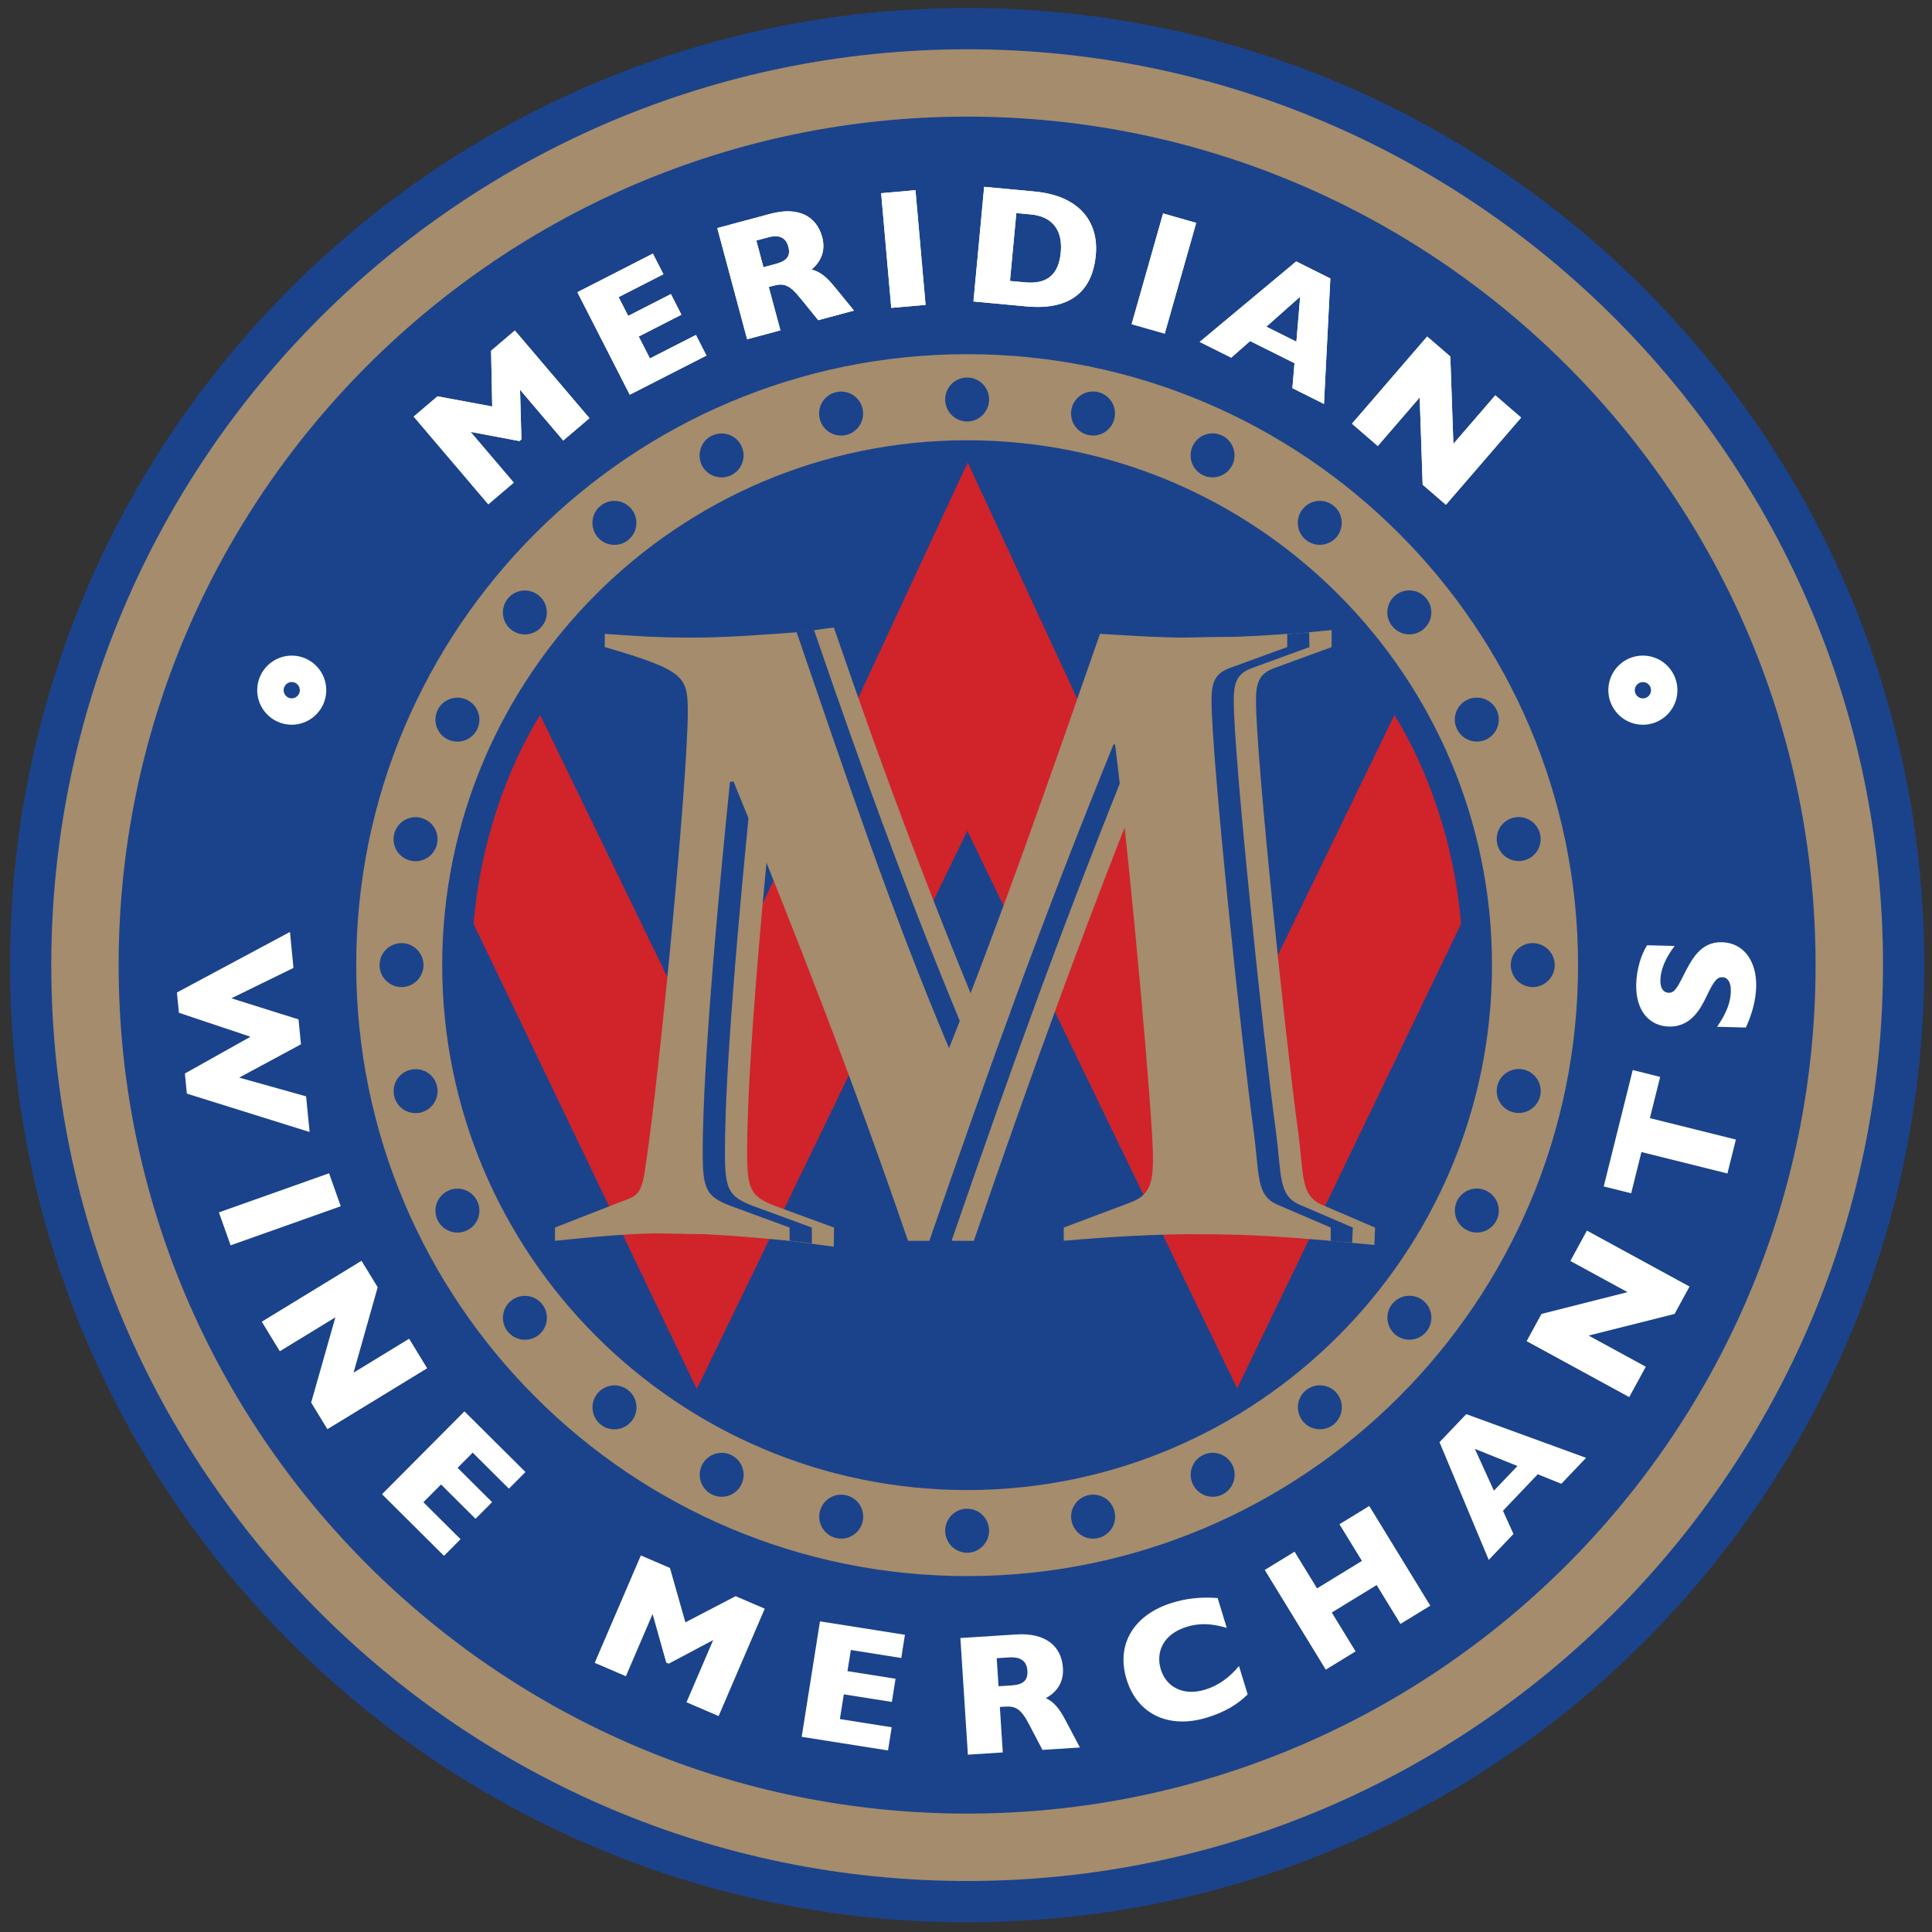 <?xml version="1.0" encoding="UTF-8"?>
<svg preserveAspectRatio="xMidYMid slice" width="500px" height="500px" xmlns="http://www.w3.org/2000/svg" xmlns:xlink="http://www.w3.org/1999/xlink" version="1.1" id="Layer_1" x="0px" y="0px" viewBox="0 0 737.01 737.01" style="enable-background:new 0 0 737.01 737.01;" xml:space="preserve">
<rect x="0" y="0" width="737.01" height="737.01" fill="#333333" stroke="none"/>
<style type="text/css">
	.st0{fill:#D1232A;}
	.st1{fill:#1B438B;}
	.st2{fill:#A48C6C;}
	.st3{fill:#FFFFFF;}
</style>
<g>
	<path class="st0" d="M211.2,159.17l0.33,0.76l0.36-0.78C211.66,159.15,211.44,159.15,211.2,159.17"></path>
	<path class="st1" d="M368.94,725.08c-196.8,0-356.92-160.12-356.92-356.9c0-196.8,160.12-356.9,356.92-356.9   c196.8,0,356.92,160.1,356.92,356.9C725.86,564.96,565.74,725.08,368.94,725.08"></path>
	<path class="st1" d="M368.93,19.5c192.3,0,348.72,156.41,348.72,348.69c0,192.28-156.43,348.7-348.72,348.7   c-192.28,0-348.7-156.43-348.7-348.7C20.23,175.9,176.66,19.5,368.93,19.5 M368.93,3.06c-201.64,0-365.1,163.48-365.1,365.14   c0,201.65,163.46,365.11,365.1,365.11c201.66,0,365.12-163.46,365.12-365.11C734.05,166.53,570.59,3.06,368.93,3.06"></path>
	<path class="st1" d="M368.94,704.71c-185.57,0-336.52-150.97-336.52-336.52c0-185.55,150.95-336.54,336.52-336.54   c185.55,0,336.52,150.99,336.52,336.54C705.46,553.74,554.49,704.71,368.94,704.71"></path>
	<path class="st2" d="M368.95,44.49c178.47,0,323.65,145.21,323.65,323.68c0,178.48-145.18,323.67-323.65,323.67   c-178.47,0-323.69-145.19-323.69-323.67C45.26,189.7,190.48,44.49,368.95,44.49 M368.95,18.8   c-192.66,0-349.39,156.73-349.39,349.37s156.73,349.38,349.39,349.38c192.64,0,349.37-156.74,349.37-349.38   S561.59,18.8,368.95,18.8"></path>
	<path class="st2" d="M368.93,167.95c110.42,0,200.23,89.84,200.23,200.24c0,110.4-89.81,200.23-200.23,200.23   c-110.4,0-200.24-89.83-200.24-200.23C168.69,257.79,258.53,167.95,368.93,167.95 M368.93,135.11   c-128.5,0-233.04,104.56-233.04,233.08c0,128.52,104.54,233.05,233.04,233.05c128.5,0,233.06-104.53,233.06-233.05   C601.99,239.68,497.43,135.11,368.93,135.11"></path>
	<path class="st0" d="M557.36,352.43c-2.51-30.53-12.63-59.01-25.42-79.67l-60.44,124.52L369.07,176.23v2.24l-0.08-2.24l-0.04,2.24   v-1.61L266.51,397.27l-60.46-124.52c-12.75,20.66-22.87,49.14-25.4,79.67l85.17,177.45L369,316.94l102.96,212.71L557.36,352.43z"></path>
	<path class="st2" d="M228.57,471.33c14.76-1.44,27.32-0.55,42.11-0.55c14.45,0,31.37,2.75,47.38,4.81l0.1-7.3l-22.59-8.3   c-9.35-3.59-10.56-6.5-10.56-20.57c0-15.5,1.35-52,10.4-141.08l1.35-0.25c23.8,58.06,46.07,115.37,66.56,175.25h8.17   c22.89-66.36,43.37-123.32,70.2-189.33h0.61c6.62,53,14.45,143.9,14.45,157.24c0,9.76-0.88,14.78-9.03,17.66l-25.01,9.39   l-0.08,3.46c16.58-1.46,31.98-0.83,50.04-0.83c16.28,0,34.75,2.52,51.62,3.99l0.27-6.62l-20.19-8.67   c-8.45-3.61-6.85-11.19-9.29-28.86c-4.49-32.8-15.95-141.73-15.95-163.34c0-6.5,0.86-10.46,7.17-12.65l21.68-7.93v-6.48   c-9.03,0.72-22.15,2.62-39.02,2.62c-12.64,0-20.72,0.61-33.36-0.13c-19.87,57-35.82,104.77-56.61,157.07   c-22.3-53-41.62-104.27-60.89-160.55c-9.43,1.13-23.71,3.88-36.68,3.88c-15.97,0-23.08,0.45-33.64-0.27l-0.12,3.86   c30.75,9.02,31.65,11.18,31.65,24.89c0,24.52-10.23,133.46-15.97,172.39c-1.5,10.46-2.42,11.89-8.73,14.07l-25.95,10.09   L228.57,471.33z"></path>
	<path class="st1" d="M219.98,472.15c14.76-1.44,28.52-2.21,43.28-2.21c14.46,0,30.98,2.6,46.45,4.41l-0.02-6.07l-22.61-8.3   c-9.33-3.59-10.54-6.5-10.54-20.57c0-15.5,1.33-52.01,10.38-141.08l1.35-0.25c23.82,58.05,46.09,115.37,66.57,175.25h8.16   c22.89-66.36,43.37-123.32,70.18-189.33h0.63c6.62,53,14.47,143.9,14.47,157.23c0,9.77-0.9,14.78-9.03,17.67l-24.99,9.39l-0.25,4   c16.58-1.43,34.01-1.83,52.07-1.83c16.26,0,32.87,2.17,49.72,3.61l0.27-5.78l-20.16-8.67c-8.46-3.61-6.9-11.19-9.29-28.86   c-4.51-32.8-15.97-141.73-15.97-163.34c0-6.5,0.84-10.46,7.17-12.65l21.71-7.93l-0.13-5.64c-9.03,0.74-20.82,2.43-37.71,2.62   c-13.55,0.15-20.97-0.65-33.64-1.39c-19.87,57-36.75,105.19-57.55,157.49c-22.3-53-40.7-103.29-59.97-159.56   c-9.27,1.25-24.62,2.89-37.6,2.89c-15.95,0-23.08,0.19-33.61-0.53l-0.14,4.12c30.75,9.02,31.65,11.18,31.65,24.89   c0,24.52-10.23,133.46-15.97,172.38c-1.48,10.47-2.38,11.89-8.75,14.08l-25.89,10.09L219.98,472.15z"></path>
	<path class="st2" d="M211.72,473.32c14.77-1.44,28.33-2.89,43.08-2.89c14.47,0,30.75,1.44,46.41,2.89v-5.04l-22.59-8.29   c-9.35-3.59-10.56-6.5-10.56-20.58c0-15.52,1.36-52,10.4-141.1l1.35-0.23c23.79,58.04,46.09,115.38,66.56,175.25h8.16   C377.45,406.97,397.92,350,424.77,284h0.61c6.6,52.99,14.45,143.9,14.45,157.23c0,9.74-0.9,14.77-9.04,17.66l-25,9.39v5.04   c16.58-1.44,34.65-2.56,52.73-2.56c16.28,0,32.21,1.12,49.11,2.56v-5.04l-20.19-8.67c-8.45-3.61-6.89-11.18-9.29-28.86   c-4.52-32.82-15.97-141.73-15.97-163.35c0-6.5,0.84-10.45,7.15-12.64l21.72-7.93v-5.03c-9.05,0.69-20.79,1.43-37.67,1.43   c-12.66,0-21.06-0.74-33.76-1.43c-19.87,56.96-36.8,105.8-57.59,158.08c-22.3-52.98-38.85-102.45-58.14-158.69   c-9.35,0.72-26.48,2.04-39.41,2.04c-15.99,0-23.21-0.74-33.78-1.43v5.03c30.74,9.02,31.67,11.19,31.67,24.9   c0,24.51-10.25,133.43-15.99,172.36c-1.5,10.46-2.39,11.9-8.75,14.07l-25.91,10.11V473.32z"></path>
	<path class="st3" d="M626.38,276.47c-7.26-0.19-13.01-6.24-12.84-13.52c0.19-7.28,6.22-13.04,13.52-12.85   c7.26,0.17,13.02,6.27,12.83,13.53C639.72,270.9,633.64,276.66,626.38,276.47 M626.82,260.2c-1.71-0.04-3.14,1.31-3.2,3.01   c-0.04,1.74,1.3,3.14,3.02,3.21c1.73,0.06,3.14-1.33,3.18-3.05C629.86,261.66,628.53,260.24,626.82,260.2"></path>
	<path class="st3" d="M110.95,276.47c-7.28-0.21-13.01-6.24-12.82-13.52c0.17-7.26,6.24-13.02,13.5-12.85   c7.26,0.19,13.02,6.25,12.83,13.53C124.27,270.88,118.21,276.64,110.95,276.47 M111.36,260.18c-1.7-0.04-3.1,1.33-3.16,3.02   c-0.06,1.72,1.3,3.15,3,3.21c1.7,0.02,3.14-1.33,3.18-3.03C114.42,261.66,113.06,260.22,111.36,260.18"></path>
	<g>
		<path class="st1" d="M322.74,165.94L322.74,165.94c4.51-1.03,7.34-5.5,6.3-10.04c-1.01-4.53-5.52-7.34-10.03-6.32    c-4.54,1.03-7.35,5.52-6.33,10.06C313.71,164.15,318.2,166.98,322.74,165.94 M278.9,181.29L278.9,181.29    c4.18-2,5.94-7.02,3.91-11.2c-2.01-4.18-7.03-5.89-11.21-3.9c-4.15,1.98-5.89,7-3.9,11.2    C269.73,181.55,274.73,183.28,278.9,181.29 M239.63,206.02L239.63,206.02c3.61-2.89,4.2-8.18,1.31-11.79    c-2.91-3.61-8.16-4.22-11.79-1.31c-3.61,2.87-4.22,8.17-1.31,11.8C230.71,208.33,236.01,208.91,239.63,206.02 M206.79,238.86    L206.79,238.86c2.87-3.61,2.28-8.89-1.33-11.76c-3.63-2.89-8.9-2.32-11.79,1.31c-2.89,3.61-2.3,8.88,1.33,11.79    C198.63,243.07,203.88,242.49,206.79,238.86 M182.06,278.16L182.06,278.16c2.01-4.16,0.23-9.18-3.92-11.19    c-4.18-2-9.18-0.25-11.19,3.91c-2.02,4.19-0.29,9.19,3.89,11.2C175.03,284.09,180.04,282.35,182.06,278.16 M166.71,321.98    L166.71,321.98c1.01-4.53-1.79-9-6.35-10.04c-4.49-1.03-8.98,1.8-10.02,6.33c-1.03,4.51,1.8,9.02,6.33,10.06    C161.19,329.34,165.7,326.51,166.71,321.98"></path>
		<path class="st1" d="M571.17,321.94L571.17,321.94c1.01,4.53,5.5,7.34,10.04,6.32c4.51-1.01,7.32-5.54,6.3-10.03    c-1.03-4.54-5.52-7.35-10.04-6.33C572.94,312.94,570.13,317.43,571.17,321.94 M555.81,278.11L555.81,278.11    c2.02,4.2,7.04,5.96,11.22,3.95c4.18-2.05,5.89-7.05,3.9-11.21c-2.02-4.15-7.02-5.91-11.2-3.9    C555.57,268.96,553.79,273.96,555.81,278.11 M531.07,238.83L531.07,238.83c2.91,3.63,8.18,4.24,11.77,1.33    c3.65-2.91,4.24-8.18,1.33-11.79c-2.87-3.61-8.17-4.2-11.78-1.33C528.76,229.95,528.18,235.22,531.07,238.83 M498.23,206    L498.23,206c3.61,2.91,8.89,2.3,11.78-1.31c2.89-3.63,2.3-8.92-1.33-11.79c-3.61-2.89-8.86-2.3-11.77,1.33    C494.02,197.84,494.6,203.13,498.23,206 M458.91,181.28L458.91,181.28c4.18,1.99,9.2,0.25,11.21-3.94    c1.98-4.16,0.27-9.18-3.93-11.19c-4.17-2-9.17-0.25-11.18,3.91C453.02,174.23,454.74,179.25,458.91,181.28 M415.11,165.94    L415.11,165.94c4.51,1.01,9-1.79,10.02-6.33c1.03-4.51-1.78-9.02-6.31-10.06c-4.53-1.01-9,1.82-10.04,6.35    C407.77,160.43,410.58,164.89,415.11,165.94"></path>
		<path class="st1" d="M415.14,570.39L415.14,570.39c-4.53,1.03-7.36,5.5-6.32,10.04c1.05,4.51,5.52,7.36,10.03,6.32    c4.54-1.03,7.37-5.5,6.33-10.04C424.17,572.18,419.64,569.33,415.14,570.39 M458.96,555.06L458.96,555.06    c-4.18,2-5.92,6.98-3.91,11.18c2.01,4.16,7.05,5.93,11.21,3.9c4.15-2,5.89-7.02,3.9-11.2    C468.13,554.76,463.13,553.05,458.96,555.06 M498.26,530.29L498.26,530.29c-3.61,2.91-4.2,8.18-1.31,11.81    c2.87,3.59,8.16,4.2,11.77,1.33c3.61-2.89,4.22-8.21,1.33-11.84C507.16,528,501.87,527.42,498.26,530.29 M531.09,497.44    L531.09,497.44c-2.89,3.61-2.28,8.89,1.33,11.8c3.63,2.89,8.9,2.28,11.77-1.35c2.89-3.57,2.32-8.88-1.29-11.77    C539.27,493.26,533.98,493.83,531.09,497.44 M555.82,458.15L555.82,458.15c-1.99,4.16-0.25,9.18,3.9,11.19    c4.18,2.03,9.22,0.27,11.21-3.91c2.01-4.15,0.27-9.17-3.93-11.18C562.84,452.21,557.84,453.98,555.82,458.15 M571.17,414.32    L571.17,414.32c-1.03,4.53,1.8,9.02,6.31,10.04c4.53,1.03,9.01-1.78,10.06-6.31c1.01-4.51-1.82-9.02-6.33-10.04    C576.7,407,572.18,409.82,571.17,414.32"></path>
		<path class="st1" d="M166.7,414.36L166.7,414.36c-0.99-4.53-5.5-7.34-10.02-6.28c-4.53,1.01-7.34,5.5-6.32,10.03v-0.02    c1.01,4.54,5.52,7.35,10.04,6.33C164.93,423.37,167.74,418.9,166.7,414.36 M182.05,458.19L182.05,458.19c-2-4.18-7-5.94-11.2-3.91    c-4.16,2.01-5.91,7.03-3.9,11.19c2.02,4.15,7.04,5.91,11.2,3.9C182.31,467.36,184.08,462.35,182.05,458.19 M206.8,497.49    L206.8,497.49c-2.89-3.61-8.18-4.22-11.79-1.31c-3.63,2.87-4.2,8.14-1.31,11.77c2.89,3.61,8.15,4.18,11.8,1.31    C209.11,506.37,209.69,501.1,206.8,497.49 M239.64,530.31L239.64,530.31c-3.61-2.87-8.89-2.28-11.78,1.33    c-2.89,3.63-2.3,8.9,1.31,11.81c3.63,2.87,8.88,2.26,11.79-1.35C243.87,538.48,243.27,533.22,239.64,530.31 M278.94,555.06    L278.94,555.06c-4.18-2.03-9.18-0.25-11.19,3.9c-2,4.18-0.25,9.18,3.93,11.19c4.15,2.02,9.17,0.27,11.16-3.91    C284.87,562.09,283.11,557.07,278.94,555.06 M322.78,570.4L322.78,570.4c-4.53-1.07-9.02,1.79-10.06,6.31    c-1.01,4.53,1.82,9,6.33,10.03c4.53,1.04,9-1.81,10.04-6.32C330.1,575.89,327.27,571.41,322.78,570.4"></path>
		<path class="st1" d="M153.18,376.55c2.21,0,4.35-0.9,5.91-2.48c1.56-1.54,2.47-3.69,2.47-5.91c0-2.21-0.91-4.35-2.47-5.93    c-1.56-1.56-3.71-2.46-5.91-2.46c-2.23,0-4.37,0.9-5.93,2.46c-1.58,1.58-2.46,3.73-2.46,5.93c0,2.22,0.88,4.37,2.46,5.91    C148.81,375.66,150.96,376.55,153.18,376.55 M368.94,592.33c2.21,0,4.37-0.9,5.91-2.47c1.56-1.56,2.47-3.75,2.47-5.95    c0-2.19-0.91-4.37-2.47-5.91c-1.54-1.58-3.71-2.46-5.91-2.46c-2.23,0-4.35,0.88-5.93,2.46c-1.54,1.54-2.45,3.73-2.45,5.91    c0,2.21,0.91,4.39,2.45,5.95C364.59,591.43,366.72,592.33,368.94,592.33 M584.7,376.55c2.19,0,4.37-0.9,5.93-2.48    c1.56-1.54,2.46-3.69,2.46-5.91c0-2.21-0.9-4.35-2.46-5.93c-1.56-1.56-3.75-2.46-5.93-2.46c-2.21,0-4.35,0.9-5.93,2.46    c-1.54,1.58-2.45,3.73-2.45,5.93c0,2.22,0.91,4.37,2.45,5.91C580.35,375.66,582.49,376.55,584.7,376.55 M368.94,160.79    c2.21,0,4.37-0.9,5.91-2.48c1.56-1.55,2.47-3.74,2.47-5.9c0-2.22-0.91-4.39-2.47-5.95c-1.54-1.56-3.71-2.44-5.91-2.44    c-2.23,0-4.35,0.88-5.93,2.44c-1.54,1.56-2.45,3.73-2.45,5.95c0,2.17,0.91,4.35,2.45,5.9    C364.59,159.9,366.72,160.79,368.94,160.79"></path>
	</g>
	<g>
		<g>
			<path class="st3" d="M111.95,369.23l-23.69,11.59l25.62,8.06l0.93,9.5l-23.58,12.7l25.54,7.15l1.34,13.6l-46.83-14.64l-0.75-7.68     l25.03-14.02l-27.31-9.14l-0.76-7.74l43.12-23.1L111.95,369.23z"></path>
			<path class="st3" d="M129.99,460.15l-42.02,14.91l-4.46-12.57l42.02-14.91L129.99,460.15z"></path>
			<path class="st3" d="M144.08,491.05l-9.21,32.59l21.2-12.95l6.88,11.27l-38.05,23.24l-6.2-10.15l9.24-32.53l-21.2,12.95     l-6.88-11.27l38.05-23.24L144.08,491.05z"></path>
			<path class="st3" d="M200.45,561.54l-6.32,6.35l-13.81-13.74l-5.76,5.79l13.16,13.09l-6.32,6.35l-13.16-13.09l-6.73,6.77     l14.18,14.11l-6.32,6.35l-23.64-23.51l31.44-31.61L200.45,561.54z"></path>
			<path class="st3" d="M255.57,598.13l5.89,20.75l19.16-9.98l11.11,4.77l-17.6,40.97l-12.25-5.27l10.19-23.73l-16.96,9.01     l-0.96-0.41l-5.2-18.53l-10.19,23.73l-11.89-5.11l17.6-40.97L255.57,598.13z"></path>
			<path class="st3" d="M345.21,623.63l-1.4,8.85l-19.24-3.05l-1.28,8.07l18.34,2.9l-1.4,8.85l-18.34-2.9l-1.49,9.43l19.76,3.13     l-1.4,8.85l-32.93-5.21l6.97-44.04L345.21,623.63z"></path>
			<path class="st3" d="M387.64,623.5c11.16-0.72,17.31,4.39,17.85,12.81c0.31,4.76-1.72,8.89-6.53,11.49     c2.97,1.38,5.02,3.74,7.41,8.24l5.59,10.58l-14.29,0.92l-4.92-9.38c-3.37-6.6-5.45-7.38-9.63-7.11l-1.7,0.11l1.11,17.35     l-13.31,0.85l-2.86-44.49L387.64,623.5z M380.91,643.26l4.96-0.32c4.11-0.26,6.31-1.65,6.06-5.56c-0.22-3.46-2.25-5.42-7.01-5.12     l-4.7,0.3L380.91,643.26z"></path>
			<path class="st3" d="M464.5,609.61l3.48,11.38c-5.93-1.74-10.48-1.86-15.23-0.41c-9.25,2.83-11.89,9.85-9.92,16.29     c2.01,6.56,8.41,10.28,16.91,7.68c4.94-1.51,9.15-4.5,12.9-9l3.31,10.82c-3.92,3.93-8.98,6.85-15.55,8.85     c-14.57,4.45-26.58-1.31-30.63-14.56c-4.28-14,3.38-24.96,17.45-29.26C452.27,609.86,457.71,609.09,464.5,609.61z"></path>
			<path class="st3" d="M493.85,591.93l8.57,14l17.12-10.48l-8.57-13.99l11.37-6.96l23.28,38.03l-11.38,6.96l-9.08-14.83     l-17.12,10.48l9.08,14.83l-11.37,6.96l-23.28-38.03L493.85,591.93z"></path>
			<path class="st3" d="M559.34,539.46l45.71,16.67l-9.43,9.89l-9.01-3.62l-13.26,13.91l4,8.87l-9.43,9.89l-18.78-44.91     L559.34,539.46z M569.89,568.66l8.98-9.41l-16.25-6.55L569.89,568.66z"></path>
			<path class="st3" d="M588.03,501.23l32.83-8.31l-21.81-11.89l6.32-11.59l39.14,21.34l-5.7,10.45l-32.79,8.25l21.81,11.89     l-6.32,11.59l-39.14-21.34L588.03,501.23z"></path>
			<path class="st3" d="M622.84,408.2l10.47,2.61l-3.92,15.73l32.8,8.17l-3.22,12.94l-32.8-8.17l-3.92,15.73l-10.47-2.61     L622.84,408.2z"></path>
			<path class="st3" d="M628.31,360.59l10.52,0.27c-3.52,4.62-5.34,9.02-5.44,13c-0.09,3.46,1.38,4.81,3.21,4.86     c1.96,0.05,3.05-1.49,5.46-6.33c3.24-6.46,6.69-13.17,14.79-12.96c8.37,0.22,13.35,7.28,13.09,17.02     c-0.13,5.16-1.65,10.62-3.94,15.53l-10.98-0.29c3.8-5.39,5.16-9.68,5.25-13.4c0.11-4.12-1.62-5.47-3.13-5.51     c-1.9-0.05-3.1,0.83-6.07,7.17c-2,4.07-5.61,11.89-14.43,11.66c-7.06-0.18-12.74-5.56-12.46-16.28     C624.35,369.64,626.06,364.19,628.31,360.59z"></path>
		</g>
	</g>
	<g>
		<g>
			<path class="st3" d="M166.89,151.19l20.88,3.88l-0.43-21.27l9.07-7.72l28.45,33.45l-10,8.51l-16.48-19.37l0.53,18.91l-0.78,0.67     l-18.63-3.51l16.48,19.37l-9.71,8.26l-28.45-33.45L166.89,151.19z"></path>
			<path class="st3" d="M249.06,96.75l4.01,7.86l-17.09,8.73l3.66,7.17l16.29-8.32l4.01,7.86l-16.29,8.32l4.28,8.37l17.55-8.96     l4.01,7.86l-29.25,14.94l-19.98-39.11L249.06,96.75z"></path>
			<path class="st3" d="M293.91,81.56c10.64-2.85,17.57,0.88,19.73,8.91c1.22,4.54,0.06,8.92-4.08,12.36     c3.14,0.76,5.58,2.64,8.75,6.52l7.45,9.13l-13.62,3.66l-6.58-8.1c-4.53-5.72-6.7-6.07-10.68-5l-1.62,0.43l4.44,16.54l-12.69,3.41     L273.63,87L293.91,81.56z M291.24,101.95l4.73-1.27c3.92-1.05,5.78-2.82,4.78-6.55c-0.88-3.3-3.22-4.8-7.76-3.58l-4.48,1.2     L291.24,101.95z"></path>
			<path class="st3" d="M349.23,72.55l3.85,43.75l-13.09,1.15l-3.85-43.75L349.23,72.55z"></path>
			<path class="st3" d="M394.73,73.07c17.06,1.59,24.46,11.6,23.29,24.23c-1.3,13.91-9.8,21.14-26.53,19.58L371.35,115l4.08-43.73     L394.73,73.07z M390.98,107.71c8.59,0.8,12.9-3.06,13.68-11.4c0.83-8.85-3.5-13.78-11.45-14.52l-5.51-0.51l-2.42,25.9     L390.98,107.71z"></path>
			<path class="st3" d="M456.32,85.02l-12,42.24l-12.63-3.59l12-42.24L456.32,85.02z"></path>
			<path class="st3" d="M507.49,106.23l-2.43,47.86l-12.04-6.01l0.8-9.53l-16.94-8.45l-7.19,6.34l-12.04-6l36.82-30.71     L507.49,106.23z M483.07,124.63l11.47,5.72l1.45-17.19L483.07,124.63z"></path>
			<path class="st3" d="M553.26,136l1.17,33.33l15.99-18.53l9.85,8.5l-28.69,33.25l-8.87-7.66l-1.13-33.29l-15.99,18.53l-9.85-8.5     l28.69-33.25L553.26,136z"></path>
		</g>
	</g>
	<g>
		<g>
			<path class="st3" d="M166.89,151.19l20.88,3.88l-0.43-21.27l9.07-7.72l28.45,33.45l-10,8.51l-16.48-19.37l0.53,18.91l-0.78,0.67     l-18.63-3.51l16.48,19.37l-9.71,8.26l-28.45-33.45L166.89,151.19z"></path>
			<path class="st3" d="M249.06,96.75l4.01,7.86l-17.09,8.73l3.66,7.17l16.29-8.32l4.01,7.86l-16.29,8.32l4.28,8.37l17.55-8.96     l4.01,7.86l-29.25,14.94l-19.98-39.11L249.06,96.75z"></path>
			<path class="st3" d="M293.91,81.56c10.64-2.85,17.57,0.88,19.73,8.91c1.22,4.54,0.06,8.92-4.08,12.36     c3.14,0.76,5.58,2.64,8.75,6.52l7.45,9.13l-13.62,3.66l-6.58-8.1c-4.53-5.72-6.7-6.07-10.68-5l-1.62,0.43l4.44,16.54l-12.69,3.41     L273.63,87L293.91,81.56z M291.24,101.95l4.73-1.27c3.92-1.05,5.78-2.82,4.78-6.55c-0.88-3.3-3.22-4.8-7.76-3.58l-4.48,1.2     L291.24,101.95z"></path>
			<path class="st3" d="M349.23,72.55l3.85,43.75l-13.09,1.15l-3.85-43.75L349.23,72.55z"></path>
			<path class="st3" d="M394.73,73.07c17.06,1.59,24.46,11.6,23.29,24.23c-1.3,13.91-9.8,21.14-26.53,19.58L371.35,115l4.08-43.73     L394.73,73.07z M390.98,107.71c8.59,0.8,12.9-3.06,13.68-11.4c0.83-8.85-3.5-13.78-11.45-14.52l-5.51-0.51l-2.42,25.9     L390.98,107.71z"></path>
			<path class="st3" d="M456.32,85.02l-12,42.24l-12.63-3.59l12-42.24L456.32,85.02z"></path>
			<path class="st3" d="M507.49,106.23l-2.43,47.86l-12.04-6.01l0.8-9.53l-16.94-8.45l-7.19,6.34l-12.04-6l36.82-30.71     L507.49,106.23z M483.07,124.63l11.47,5.72l1.45-17.19L483.07,124.63z"></path>
			<path class="st3" d="M553.26,136l1.17,33.33l15.99-18.53l9.85,8.5l-28.69,33.25l-8.87-7.66l-1.13-33.29l-15.99,18.53l-9.85-8.5     l28.69-33.25L553.26,136z"></path>
		</g>
	</g>
</g>
</svg>
